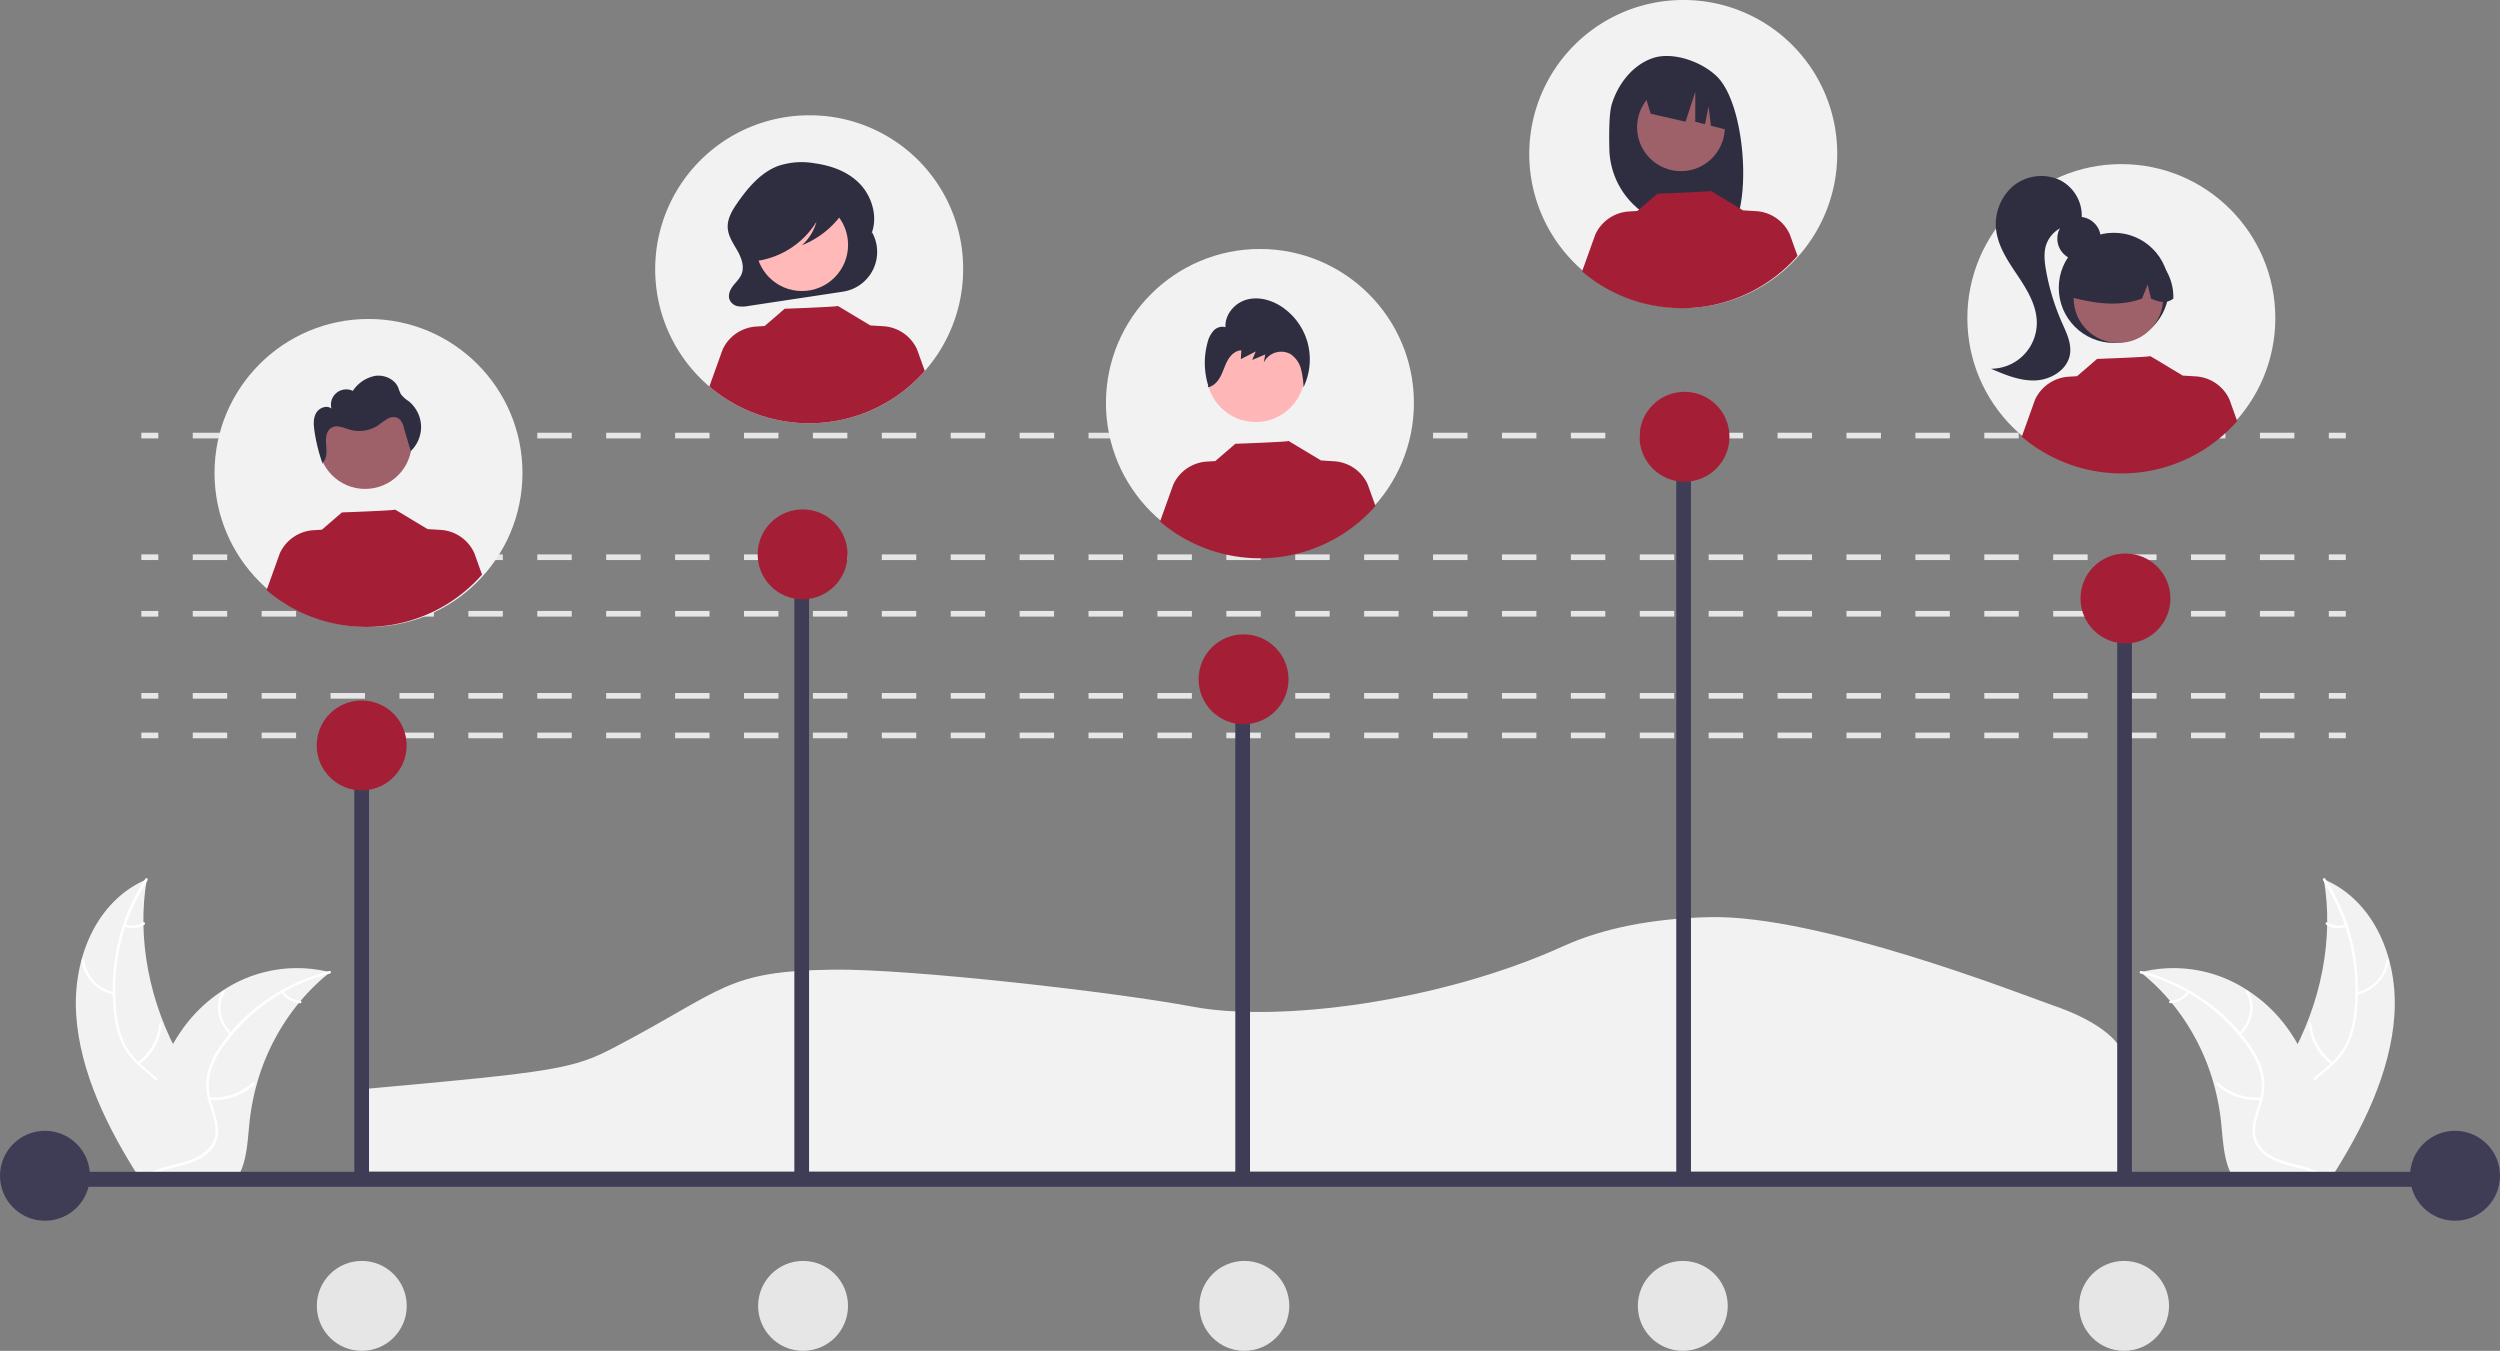 <svg xmlns="http://www.w3.org/2000/svg" data-name="Layer 1" width="883.792" height="477.548" viewBox="0 0 883.792 477.548" xmlns:xlink="http://www.w3.org/1999/xlink"><rect x="0" y="0" width="883.792" height="477.548" fill="#808080" stroke="none"/><path d="M285.646,625.409h624V587.793c0-7.856-9.468-15.589-25.975-21.216l-.17-.058c-11.145-3.933-82.391-31.915-120.929-31.069-20.357.446-37.786,3.896-51.801,10.256-43.625,19.804-100.93,27.119-131.206,21.372C552.884,562.011,479.635,553.634,452.57,554.012c-37.905.521-38.016,6.854-76.924,27.292-14.861,7.8-20.419,8.778-90,15Z" transform="translate(-158.104 -211.226)" fill="#f2f2f2" style="isolation:isolate"/><path d="M185.047,570.119c-1.359-20.181,7.209-40.568,24.961-48.059-3.589,20.793.833,43.898,12.234,63.929,4.441,7.802,10.143,16.131,8.93,24.283-.755,5.072-4.206,9.099-8.422,11.721-4.217,2.622-9.185,4.022-14.093,5.396l-.847.89C196.144,610.213,186.406,590.3,185.047,570.119Z" transform="translate(-158.104 -211.226)" fill="#f2f2f2"/><path d="M210.269,522.43a70.941,70.941,0,0,0-11.087,45.789,36.566,36.566,0,0,0,2.44,10.712,23.829,23.829,0,0,0,6.601,8.871c2.652,2.31,5.595,4.403,7.719,7.239a12.907,12.907,0,0,1,2.464,9.796c-.619,4.063-2.722,7.455-4.907,10.686-2.425,3.586-5.008,7.265-5.448,11.879-.053.559-.947.322-.894-.237.765-8.027,7.535-12.908,9.811-20.219a12.402,12.402,0,0,0-1.227-10.737c-1.979-2.999-5.012-5.16-7.715-7.478a25.574,25.574,0,0,1-6.75-8.479,34.306,34.306,0,0,1-2.838-10.636,73.627,73.627,0,0,1,1.114-23.749,68.832,68.832,0,0,1,10.004-24.075c.297-.446,1.008.196.713.638Z" transform="translate(-158.104 -211.226)" fill="#fff"/><path d="M198.39,562.817a14.313,14.313,0,0,1-11.422-12.05c-.064-.574.828-.575.892-0a13.25,13.25,0,0,0,10.645,11.19.434.434,0,1,1-.116.86Z" transform="translate(-158.104 -211.226)" fill="#fff"/><path d="M206.746,586.785a19.246,19.246,0,0,0,7.674-13.773c.055-.559.949-.321.894.237a20.011,20.011,0,0,1-8.018,14.312c-.435.318-.982-.459-.55-.775Z" transform="translate(-158.104 -211.226)" fill="#fff"/><path d="M202.364,537.939a6.507,6.507,0,0,0,6.301-.648c.43-.324.977.454.55.775a7.285,7.285,0,0,1-6.967.733.541.541,0,0,1-.389-.548.388.388,0,0,1,.505-.312Z" transform="translate(-158.104 -211.226)" fill="#fff"/><path d="M274.779,554.941c-.261.211-.523.421-.783.639a72.279,72.279,0,0,0-9.607,9.46c-.229.262-.456.532-.676.801a78.357,78.357,0,0,0-14.909,28.925,82.359,82.359,0,0,0-2.488,13.167c-.661,6.205-.866,13.054-3.532,18.237a12.898,12.898,0,0,1-.922,1.565l-32.733,1.661c-.082-.034-.162-.06-.244-.094l-1.295.126c.008-.236.021-.479.029-.715.004-.137.015-.274.019-.411.005-.091.01-.183.009-.266.002-.03.003-.061.006-.084-.001-.083.007-.16.008-.236.071-1.362.15-2.725.243-4.088-.001-.008-.001-.008.004-.015a121.351,121.351,0,0,1,5.539-30.172c.096-.286.191-.579.302-.865a73.309,73.309,0,0,1,5.493-12.241,63.044,63.044,0,0,1,3.966-6.114,52.034,52.034,0,0,1,13.6-12.79,47.432,47.432,0,0,1,36.957-6.741C274.105,554.77,274.437,554.852,274.779,554.941Z" transform="translate(-158.104 -211.226)" fill="#f2f2f2"/><path d="M274.785,555.363a66.168,66.168,0,0,0-37.922,26.008,28.738,28.738,0,0,0-4.425,9.113,19.397,19.397,0,0,0,.38,10.303c.923,3.245,2.236,6.509,2.37,9.811a10.247,10.247,0,0,1-3.842,8.474c-3.043,2.527-6.984,3.683-10.898,4.674-4.345,1.1-8.886,2.172-12.109,5.2-.391.367-1.034-.34-.644-.707,5.607-5.268,14.585-4.678,21.086-8.526,3.033-1.796,5.404-4.592,5.512-8.401.094-3.331-1.257-6.698-2.22-9.979a21.02,21.02,0,0,1-.753-10.113,26.83,26.83,0,0,1,4.028-9.299,62.75,62.75,0,0,1,15.573-16.279,69.293,69.293,0,0,1,23.625-11.162c.536-.139.77.746.238.885Z" transform="translate(-158.104 -211.226)" fill="#fff"/><path d="M239.482,577.038c-4.549-4.301-5.687-10.926-2.686-15.473.296-.448,1.085.088.789.537-2.812,4.26-1.725,10.372,2.527,14.392.447.423-.185.965-.63.544Z" transform="translate(-158.104 -211.226)" fill="#fff"/><path d="M232.138,599.173a20.434,20.434,0,0,0,15.239-5.212c.392-.365,1.035.342.644.707a21.269,21.269,0,0,1-15.873,5.389c-.579-.035-.586-.919-.01-.884Z" transform="translate(-158.104 -211.226)" fill="#fff"/><path d="M258.275,561.674a8.028,8.028,0,0,0,5.963,3.329c.578.027.584.912.01.884a8.996,8.996,0,0,1-6.603-3.669.45.45,0,0,1-.007-.625.468.468,0,0,1,.637.081Z" transform="translate(-158.104 -211.226)" fill="#fff"/><path d="M1004.565,570.119c1.359-20.181-7.209-40.568-24.961-48.059,3.589,20.793-.833,43.898-12.234,63.929-4.441,7.802-10.143,16.131-8.93,24.283.755,5.072,4.206,9.099,8.422,11.721,4.217,2.622,9.185,4.022,14.093,5.396l.847.89C993.468,610.213,1003.206,590.3,1004.565,570.119Z" transform="translate(-158.104 -211.226)" fill="#f2f2f2"/><path d="M979.343,522.43a70.941,70.941,0,0,1,11.087,45.789,36.566,36.566,0,0,1-2.44,10.712,23.829,23.829,0,0,1-6.601,8.871c-2.652,2.31-5.595,4.403-7.719,7.239a12.907,12.907,0,0,0-2.464,9.796c.619,4.063,2.722,7.455,4.907,10.686,2.425,3.586,5.008,7.265,5.448,11.879.053.559.947.322.894-.237-.765-8.027-7.535-12.908-9.811-20.219a12.402,12.402,0,0,1,1.227-10.737c1.979-2.999,5.012-5.16,7.715-7.478a25.574,25.574,0,0,0,6.75-8.479,34.306,34.306,0,0,0,2.838-10.636,73.627,73.627,0,0,0-1.114-23.749,68.832,68.832,0,0,0-10.004-24.075c-.297-.446-1.008.196-.713.638Z" transform="translate(-158.104 -211.226)" fill="#fff"/><path d="M991.223,562.817a14.313,14.313,0,0,0,11.422-12.05c.064-.574-.828-.575-.892-0a13.25,13.25,0,0,1-10.645,11.19.434.434,0,1,0,.116.86Z" transform="translate(-158.104 -211.226)" fill="#fff"/><path d="M982.866,586.785a19.246,19.246,0,0,1-7.674-13.773c-.055-.559-.949-.321-.894.237a20.011,20.011,0,0,0,8.018,14.312c.435.318.982-.459.55-.775Z" transform="translate(-158.104 -211.226)" fill="#fff"/><path d="M987.249,537.939a6.507,6.507,0,0,1-6.301-.648c-.43-.324-.977.454-.55.775a7.285,7.285,0,0,0,6.967.733.541.541,0,0,0,.389-.548.388.388,0,0,0-.505-.312Z" transform="translate(-158.104 -211.226)" fill="#fff"/><path d="M914.834,554.941c.261.211.523.421.783.639A72.279,72.279,0,0,1,925.223,565.04c.229.262.456.532.676.801a78.357,78.357,0,0,1,14.909,28.925,82.359,82.359,0,0,1,2.488,13.167c.661,6.205.866,13.054,3.532,18.237a12.898,12.898,0,0,0,.922,1.565l32.733,1.661c.082-.034.162-.06.244-.094l1.295.126c-.008-.236-.021-.479-.029-.715-.004-.137-.015-.274-.019-.411-.005-.091-.01-.183-.009-.266-.002-.03-.003-.061-.006-.084.001-.083-.007-.16-.008-.236-.071-1.362-.15-2.725-.243-4.088.001-.008.001-.008-.004-.015a121.351,121.351,0,0,0-5.539-30.172c-.096-.286-.191-.579-.302-.865a73.309,73.309,0,0,0-5.493-12.241,63.044,63.044,0,0,0-3.966-6.114,52.034,52.034,0,0,0-13.6-12.79,47.432,47.432,0,0,0-36.957-6.741C915.508,554.77,915.175,554.852,914.834,554.941Z" transform="translate(-158.104 -211.226)" fill="#f2f2f2"/><path d="M914.827,555.363a66.168,66.168,0,0,1,37.922,26.008,28.737,28.737,0,0,1,4.425,9.113,19.397,19.397,0,0,1-.38,10.303c-.923,3.245-2.236,6.509-2.37,9.811a10.247,10.247,0,0,0,3.842,8.474c3.043,2.527,6.984,3.683,10.898,4.674,4.345,1.1,8.886,2.172,12.109,5.2.391.367,1.034-.34.644-.707-5.607-5.268-14.585-4.678-21.086-8.526-3.033-1.796-5.404-4.592-5.512-8.401-.094-3.331,1.257-6.698,2.22-9.979a21.02,21.02,0,0,0,.753-10.113,26.83,26.83,0,0,0-4.028-9.299,62.75,62.75,0,0,0-15.573-16.279,69.293,69.293,0,0,0-23.625-11.162c-.536-.139-.77.746-.238.885Z" transform="translate(-158.104 -211.226)" fill="#fff"/><path d="M950.131,577.038c4.549-4.301,5.687-10.926,2.686-15.473-.296-.448-1.085.088-.789.537,2.812,4.26,1.725,10.372-2.527,14.392-.447.423.185.965.63.544Z" transform="translate(-158.104 -211.226)" fill="#fff"/><path d="M957.475,599.173a20.434,20.434,0,0,1-15.239-5.212c-.392-.365-1.035.342-.644.707a21.269,21.269,0,0,0,15.873,5.389c.579-.035.586-.919.01-.884Z" transform="translate(-158.104 -211.226)" fill="#fff"/><path d="M931.337,561.674a8.028,8.028,0,0,1-5.963,3.329c-.578.027-.584.912-.01.884a8.996,8.996,0,0,0,6.603-3.669.45.45,0,0,0,.007-.625.468.468,0,0,0-.637.081Z" transform="translate(-158.104 -211.226)" fill="#fff"/><rect x="49.963" y="258.983" width="6" height="2" fill="#e6e6e6"/><path d="M969.202,472.209H957.023v-2h12.179Zm-24.359,0H932.663v-2h12.18Zm-24.359,0H908.304v-2h12.179Zm-24.359,0H883.945v-2h12.18Zm-24.359,0H859.586v-2h12.179Zm-24.359,0H835.227v-2h12.18Zm-24.359,0h-12.179v-2h12.179Zm-24.359,0H786.508v-2H798.688Zm-24.359,0h-12.179v-2h12.179Zm-24.359,0H737.79v-2h12.18Zm-24.359,0H713.431v-2h12.18Zm-24.359,0H689.072v-2H701.251Zm-24.359,0H664.712v-2h12.18Zm-24.359,0h-12.179v-2h12.179Zm-24.359,0H615.994v-2h12.18Zm-24.359,0H591.635v-2h12.18Zm-24.359,0H567.276v-2H579.456Zm-24.359,0H542.917v-2h12.18Zm-24.359,0H518.557v-2h12.18Zm-24.359,0H494.198v-2H506.378Zm-24.359,0H469.839v-2h12.18Zm-24.359,0H445.48v-2h12.179Zm-24.359,0H421.121v-2h12.18Zm-24.359,0H396.761v-2H408.941Zm-24.359,0h-12.179v-2h12.179Zm-24.359,0H348.043v-2h12.18Zm-24.359,0H323.684v-2h12.18Zm-24.359,0H299.325v-2h12.18Zm-24.359,0H274.965v-2h12.18Zm-24.359,0h-12.179v-2h12.179Zm-24.359,0H226.247v-2h12.18Z" transform="translate(-158.104 -211.226)" fill="#e6e6e6"/><rect x="823.278" y="258.983" width="6" height="2" fill="#e6e6e6"/><rect x="49.963" y="244.983" width="6" height="2" fill="#e6e6e6"/><path d="M969.202,458.209H957.023v-2h12.179Zm-24.359,0H932.663v-2h12.18Zm-24.359,0H908.304v-2h12.179Zm-24.359,0H883.945v-2h12.18Zm-24.359,0H859.586v-2h12.179Zm-24.359,0H835.227v-2h12.18Zm-24.359,0h-12.179v-2h12.179Zm-24.359,0H786.508v-2H798.688Zm-24.359,0h-12.179v-2h12.179Zm-24.359,0H737.79v-2h12.18Zm-24.359,0H713.431v-2h12.18Zm-24.359,0H689.072v-2H701.251Zm-24.359,0H664.712v-2h12.18Zm-24.359,0h-12.179v-2h12.179Zm-24.359,0H615.994v-2h12.18Zm-24.359,0H591.635v-2h12.18Zm-24.359,0H567.276v-2H579.456Zm-24.359,0H542.917v-2h12.18Zm-24.359,0H518.557v-2h12.18Zm-24.359,0H494.198v-2H506.378Zm-24.359,0H469.839v-2h12.18Zm-24.359,0H445.48v-2h12.179Zm-24.359,0H421.121v-2h12.18Zm-24.359,0H396.761v-2H408.941Zm-24.359,0h-12.179v-2h12.179Zm-24.359,0H348.043v-2h12.18Zm-24.359,0H323.684v-2h12.18Zm-24.359,0H299.325v-2h12.18Zm-24.359,0H274.965v-2h12.18Zm-24.359,0h-12.179v-2h12.179Zm-24.359,0H226.247v-2h12.18Z" transform="translate(-158.104 -211.226)" fill="#e6e6e6"/><rect x="823.278" y="244.983" width="6" height="2" fill="#e6e6e6"/><rect x="49.963" y="215.983" width="6" height="2" fill="#e6e6e6"/><path d="M969.202,429.209H957.023v-2h12.179Zm-24.359,0H932.663v-2h12.18Zm-24.359,0H908.304v-2h12.179Zm-24.359,0H883.945v-2h12.18Zm-24.359,0H859.586v-2h12.179Zm-24.359,0H835.227v-2h12.18Zm-24.359,0h-12.179v-2h12.179Zm-24.359,0H786.508v-2H798.688Zm-24.359,0h-12.179v-2h12.179Zm-24.359,0H737.79v-2h12.18Zm-24.359,0H713.431v-2h12.18Zm-24.359,0H689.072v-2H701.251Zm-24.359,0H664.712v-2h12.18Zm-24.359,0h-12.179v-2h12.179Zm-24.359,0H615.994v-2h12.18Zm-24.359,0H591.635v-2h12.18Zm-24.359,0H567.276v-2H579.456Zm-24.359,0H542.917v-2h12.18Zm-24.359,0H518.557v-2h12.18Zm-24.359,0H494.198v-2H506.378Zm-24.359,0H469.839v-2h12.18Zm-24.359,0H445.48v-2h12.179Zm-24.359,0H421.121v-2h12.18Zm-24.359,0H396.761v-2H408.941Zm-24.359,0h-12.179v-2h12.179Zm-24.359,0H348.043v-2h12.18Zm-24.359,0H323.684v-2h12.18Zm-24.359,0H299.325v-2h12.18Zm-24.359,0H274.965v-2h12.18Zm-24.359,0h-12.179v-2h12.179Zm-24.359,0H226.247v-2h12.18Z" transform="translate(-158.104 -211.226)" fill="#e6e6e6"/><rect x="823.278" y="215.983" width="6" height="2" fill="#e6e6e6"/><rect x="49.963" y="195.983" width="6" height="2" fill="#e6e6e6"/><path d="M969.202,409.209H957.023v-2h12.179Zm-24.359,0H932.663v-2h12.18Zm-24.359,0H908.304v-2h12.179Zm-24.359,0H883.945v-2h12.18Zm-24.359,0H859.586v-2h12.179Zm-24.359,0H835.227v-2h12.18Zm-24.359,0h-12.179v-2h12.179Zm-24.359,0H786.508v-2H798.688Zm-24.359,0h-12.179v-2h12.179Zm-24.359,0H737.79v-2h12.18Zm-24.359,0H713.431v-2h12.18Zm-24.359,0H689.072v-2H701.251Zm-24.359,0H664.712v-2h12.18Zm-24.359,0h-12.179v-2h12.179Zm-24.359,0H615.994v-2h12.18Zm-24.359,0H591.635v-2h12.18Zm-24.359,0H567.276v-2H579.456Zm-24.359,0H542.917v-2h12.18Zm-24.359,0H518.557v-2h12.18Zm-24.359,0H494.198v-2H506.378Zm-24.359,0H469.839v-2h12.18Zm-24.359,0H445.48v-2h12.179Zm-24.359,0H421.121v-2h12.18Zm-24.359,0H396.761v-2H408.941Zm-24.359,0h-12.179v-2h12.179Zm-24.359,0H348.043v-2h12.18Zm-24.359,0H323.684v-2h12.18Zm-24.359,0H299.325v-2h12.18Zm-24.359,0H274.965v-2h12.18Zm-24.359,0h-12.179v-2h12.179Zm-24.359,0H226.247v-2h12.18Z" transform="translate(-158.104 -211.226)" fill="#e6e6e6"/><rect x="823.278" y="195.983" width="6" height="2" fill="#e6e6e6"/><rect x="49.963" y="152.983" width="6" height="2" fill="#e6e6e6"/><path d="M969.202,366.209H957.023v-2h12.179Zm-24.359,0H932.663v-2h12.18Zm-24.359,0H908.304v-2h12.179Zm-24.359,0H883.945v-2h12.18Zm-24.359,0H859.586v-2h12.179Zm-24.359,0H835.227v-2h12.18Zm-24.359,0h-12.179v-2h12.179Zm-24.359,0H786.508v-2H798.688Zm-24.359,0h-12.179v-2h12.179Zm-24.359,0H737.79v-2h12.18Zm-24.359,0H713.431v-2h12.18Zm-24.359,0H689.072v-2H701.251Zm-24.359,0H664.712v-2h12.18Zm-24.359,0h-12.179v-2h12.179Zm-24.359,0H615.994v-2h12.18Zm-24.359,0H591.635v-2h12.18Zm-24.359,0H567.276v-2H579.456Zm-24.359,0H542.917v-2h12.18Zm-24.359,0H518.557v-2h12.18Zm-24.359,0H494.198v-2H506.378Zm-24.359,0H469.839v-2h12.18Zm-24.359,0H445.48v-2h12.179Zm-24.359,0H421.121v-2h12.18Zm-24.359,0H396.761v-2H408.941Zm-24.359,0h-12.179v-2h12.179Zm-24.359,0H348.043v-2h12.18Zm-24.359,0H323.684v-2h12.18Zm-24.359,0H299.325v-2h12.18Zm-24.359,0H274.965v-2h12.18Zm-24.359,0h-12.179v-2h12.179Zm-24.359,0H226.247v-2h12.18Z" transform="translate(-158.104 -211.226)" fill="#e6e6e6"/><rect x="823.278" y="152.983" width="6" height="2" fill="#e6e6e6"/><path d="M498.592,306.422A54.434,54.434,0,1,1,444.158,251.988,54.194,54.194,0,0,1,498.592,306.422Z" transform="translate(-158.104 -211.226)" fill="#f2f2f2"/><path d="M466.42,293.398v0l-.269.486c2.397-5.908.217-13.189-4.059-17.644-4.277-4.455-10.222-6.492-16.076-7.3a26.111,26.111,0,0,0-12.989,1.009c-5.984,2.305-10.556,7.642-14.373,13.193-1.746,2.539-3.463,5.434-3.289,8.607.161,2.945,1.91,5.444,3.341,7.943,1.432,2.499,2.627,5.599,1.6,8.326-.612,1.625-1.906,2.796-2.956,4.125s-1.914,3.126-1.407,4.794a3.912,3.912,0,0,0,2.914,2.533,10.304,10.304,0,0,0,3.872-.092l33.369-5.042A14.221,14.221,0,0,0,466.42,293.398Z" transform="translate(-158.104 -211.226)" fill="#2f2e41"/><circle cx="283.496" cy="86.565" r="16.315" fill="#ffb9b9"/><path d="M485.032,342.363a54.415,54.415,0,0,1-76.157,5.504l4.669-13.028a14.01,14.01,0,0,1,11.9-8.172l2.97-.182,7.083-6.109s19.084-.681,18.801-1.008l11.56,6.953-.01-.048,4.544.278a14.004,14.004,0,0,1,11.9,8.172Z" transform="translate(-158.104 -211.226)" fill="#a41f35"/><path d="M457.075,282.649c-.421-2.228-2.693-3.247-4.64-3.741a44.699,44.699,0,0,0-17.292-.95c-4.207.6-8.513,1.923-11.566,5.206a15.555,15.555,0,0,0-3.933,10.018,11.93,11.93,0,0,0,1.428,6.364,5.898,5.898,0,0,0,4.904,3.16l.196.681a29.699,29.699,0,0,0,20.592-13.793A17.671,17.671,0,0,1,441.6,297.935a32.167,32.167,0,0,0,13.886-10.701C456.455,285.947,457.395,284.344,457.075,282.649Z" transform="translate(-158.104 -211.226)" fill="#2f2e41"/><circle cx="749.93" cy="112.451" r="54.434" fill="#f2f2f2"/><circle cx="734.982" cy="84.34" r="7.685" fill="#2f2e41"/><circle cx="747.279" cy="101.76" r="19.469" fill="#2f2e41"/><circle cx="748.89" cy="105.403" r="15.821" fill="#9e616a"/><path d="M917.738,300.502a18.122,18.122,0,0,0-27.552,15.816c8.062,2.024,16.531,3.573,25.128.484l2.03-4.969,1.197,4.973c2.618,1.07,5.243,1.976,7.868-.01A18.504,18.504,0,0,0,917.738,300.502Z" transform="translate(-158.104 -211.226)" fill="#2f2e41"/><path d="M885.931,274.703a15.72,15.72,0,0,0-16.407,2.528,17.78,17.78,0,0,0-5.674,15.823c.871,5.9,4.458,10.981,7.765,15.945s6.536,10.403,6.533,16.367a16.224,16.224,0,0,1-16.192,16.214c5.042,2.17,10.304,4.383,15.787,4.126s11.23-3.782,12.124-9.198c.644-3.902-1.27-7.707-2.867-11.326a80.113,80.113,0,0,1-5.599-18.431c-.533-3.029-.88-6.213.107-9.126a10.716,10.716,0,0,1,10.646-7.032l1.812-1.63A14.104,14.104,0,0,0,885.931,274.703Z" transform="translate(-158.104 -211.226)" fill="#2f2e41"/><path d="M948.992,360.097a54.415,54.415,0,0,1-76.157,5.504l4.669-13.028a14.01,14.01,0,0,1,11.9-8.172l2.97-.182,7.083-6.109s19.084-.681,18.801-1.008l11.56,6.953-.01-.048,4.544.278a14.004,14.004,0,0,1,11.9,8.172Z" transform="translate(-158.104 -211.226)" fill="#a41f35"/><path d="M807.592,265.757a54.434,54.434,0,1,1-54.338-54.531A54.294,54.294,0,0,1,807.592,265.757Z" transform="translate(-158.104 -211.226)" fill="#f2f2f2"/><path d="M727.928,247.953c2.251-7.173,7.369-13.752,14.448-16.177,7.079-2.425,17.445,1.269,22.767,6.573,9.735,9.702,12.111,43.032,5.422,53.564-1.33-.07-5.921-.122-7.267-.173l-1.905-6.348v6.286q-3.218-.099-6.486-.137a28.226,28.226,0,0,1-27.867-27.529C726.867,257.024,727.041,250.78,727.928,247.953Z" transform="translate(-158.104 -211.226)" fill="#2f2e41"/><circle cx="594.246" cy="44.988" r="15.513" fill="#9e616a"/><path d="M738.962,242.589l17.862-8.944,0,0a22.451,22.451,0,0,1,13.15,18.601l.445,5.333-7.48-1.904-.819-6.819-1.27,6.287-3.452-.878.033-10.587-3.454,10.579-12.329-2.832Z" transform="translate(-158.104 -211.226)" fill="#2f2e41"/><path d="M793.552,301.683a54.415,54.415,0,0,1-76.157,5.504l4.669-13.028a14.01,14.01,0,0,1,11.9-8.172l2.97-.182,7.083-6.109s19.084-.681,18.801-1.008l11.56,6.953-.01-.048,4.544.278a14.004,14.004,0,0,1,11.9,8.172Z" transform="translate(-158.104 -211.226)" fill="#a41f35"/><circle cx="445.409" cy="142.451" r="54.434" fill="#f2f2f2"/><circle cx="443.906" cy="131.818" r="17.376" fill="#ffb6b6"/><path d="M644.351,390.097a54.415,54.415,0,0,1-76.157,5.504l4.669-13.028a14.01,14.01,0,0,1,11.9-8.172l2.97-.182,7.083-6.109s19.084-.681,18.801-1.008l11.56,6.953-.01-.048,4.544.278a14.004,14.004,0,0,1,11.9,8.172Z" transform="translate(-158.104 -211.226)" fill="#a41f35"/><path d="M620.336,332.267a22.403,22.403,0,0,0-9.382-12.765c-3.648-2.333-8.2-3.524-12.333-2.291s-7.555,5.29-7.284,9.672a4.24,4.24,0,0,0-4.28,1.322,9.811,9.811,0,0,0-2.1,4.251,27.028,27.028,0,0,0,.253,14.966l-.082.698c2.016-.334,3.546-2.064,4.497-3.907s1.498-3.888,2.529-5.686,2.742-3.402,4.784-3.458l-.18,3.121q2.635-1.358,5.27-2.715-.627,1.499-1.254,2.999,2.301-.962,4.603-1.924-.257,1.442-.514,2.884a6.848,6.848,0,0,1,9.428-3.048,9.1,9.1,0,0,1,3.72,5.233,27.569,27.569,0,0,1,.891,6.531A22.841,22.841,0,0,0,620.336,332.267Z" transform="translate(-158.104 -211.226)" fill="#2f2e41"/><circle cx="130.27" cy="167.197" r="54.434" fill="#f2f2f2"/><circle id="a04f79c1-b358-4543-9edb-632b127caa90" data-name="ab6171fa-7d69-4734-b81c-8dff60f9761b" cx="129.072" cy="156.329" r="16.514" fill="#9e616a"/><path d="M328.511,414.363a54.415,54.415,0,0,1-76.157,5.504l4.669-13.028a14.01,14.01,0,0,1,11.9-8.172l2.97-.182,7.083-6.109s19.084-.681,18.801-1.008l11.56,6.953-.01-.048,4.544.278a14.004,14.004,0,0,1,11.9,8.172Z" transform="translate(-158.104 -211.226)" fill="#a41f35"/><path d="M272.171,375.19c-.033-.09-.062-.182-.094-.272-.064.056-.124.114-.193.166Z" transform="translate(-158.104 -211.226)" fill="#2f2e41"/><path d="M306.958,361.68a11.873,11.873,0,0,0-4.433-8.666,10.415,10.415,0,0,1-2.713-2.452,16.778,16.778,0,0,1-.922-2.298c-1.268-3.017-4.881-4.621-8.122-4.164a12.202,12.202,0,0,0-7.935,5.31,5.401,5.401,0,0,0-7.553,6.26c-1.678-1.352-4.393-.271-5.441,1.613s-.881,4.188-.57,6.32a59.723,59.723,0,0,0,2.806,11.315c1.634-1.439,1.534-4.06,1.334-6.275-.208-2.301-.083-5.111,1.929-6.247,1.944-1.097,4.304.107,6.448.73a12.187,12.187,0,0,0,10.081-1.586,31.754,31.754,0,0,1,3.315-2.309,3.913,3.913,0,0,1,3.857-.069,5.388,5.388,0,0,1,1.788,3.142q1.238,4.199,2.476,8.398A11.872,11.872,0,0,0,306.958,361.68Z" transform="translate(-158.104 -211.226)" fill="#2f2e41"/><rect x="125.255" y="263.526" width="5.196" height="152.302" fill="#3f3d56"/><rect x="280.818" y="192.395" width="5.196" height="223.433" fill="#3f3d56"/><rect x="436.702" y="239.16" width="5.196" height="176.668" fill="#3f3d56"/><rect x="592.586" y="153.424" width="5.196" height="262.404" fill="#3f3d56"/><rect x="748.469" y="213.179" width="5.196" height="202.649" fill="#3f3d56"/><circle cx="283.737" cy="195.976" r="15.896" fill="#a41f35"/><circle cx="595.504" cy="154.407" r="15.896" fill="#a41f35"/><circle cx="439.62" cy="240.143" r="15.896" fill="#a41f35"/><circle cx="127.853" cy="263.526" r="15.896" fill="#a41f35"/><circle cx="751.388" cy="211.565" r="15.896" fill="#a41f35"/><path d="M1020.996,625.484H177.102l-5.299,2.649a2.649,2.649,0,0,0,2.649,2.649h846.543a2.649,2.649,0,0,0,0-5.299Z" transform="translate(-158.104 -211.226)" fill="#3f3d56"/><circle cx="15.896" cy="415.653" r="15.896" fill="#3f3d56"/><circle cx="127.896" cy="461.653" r="15.896" fill="#e6e6e6"/><circle cx="283.896" cy="461.653" r="15.896" fill="#e6e6e6"/><circle cx="439.896" cy="461.653" r="15.896" fill="#e6e6e6"/><circle cx="594.896" cy="461.653" r="15.896" fill="#e6e6e6"/><circle cx="750.896" cy="461.653" r="15.896" fill="#e6e6e6"/><circle cx="867.896" cy="415.653" r="15.896" fill="#3f3d56"/></svg>